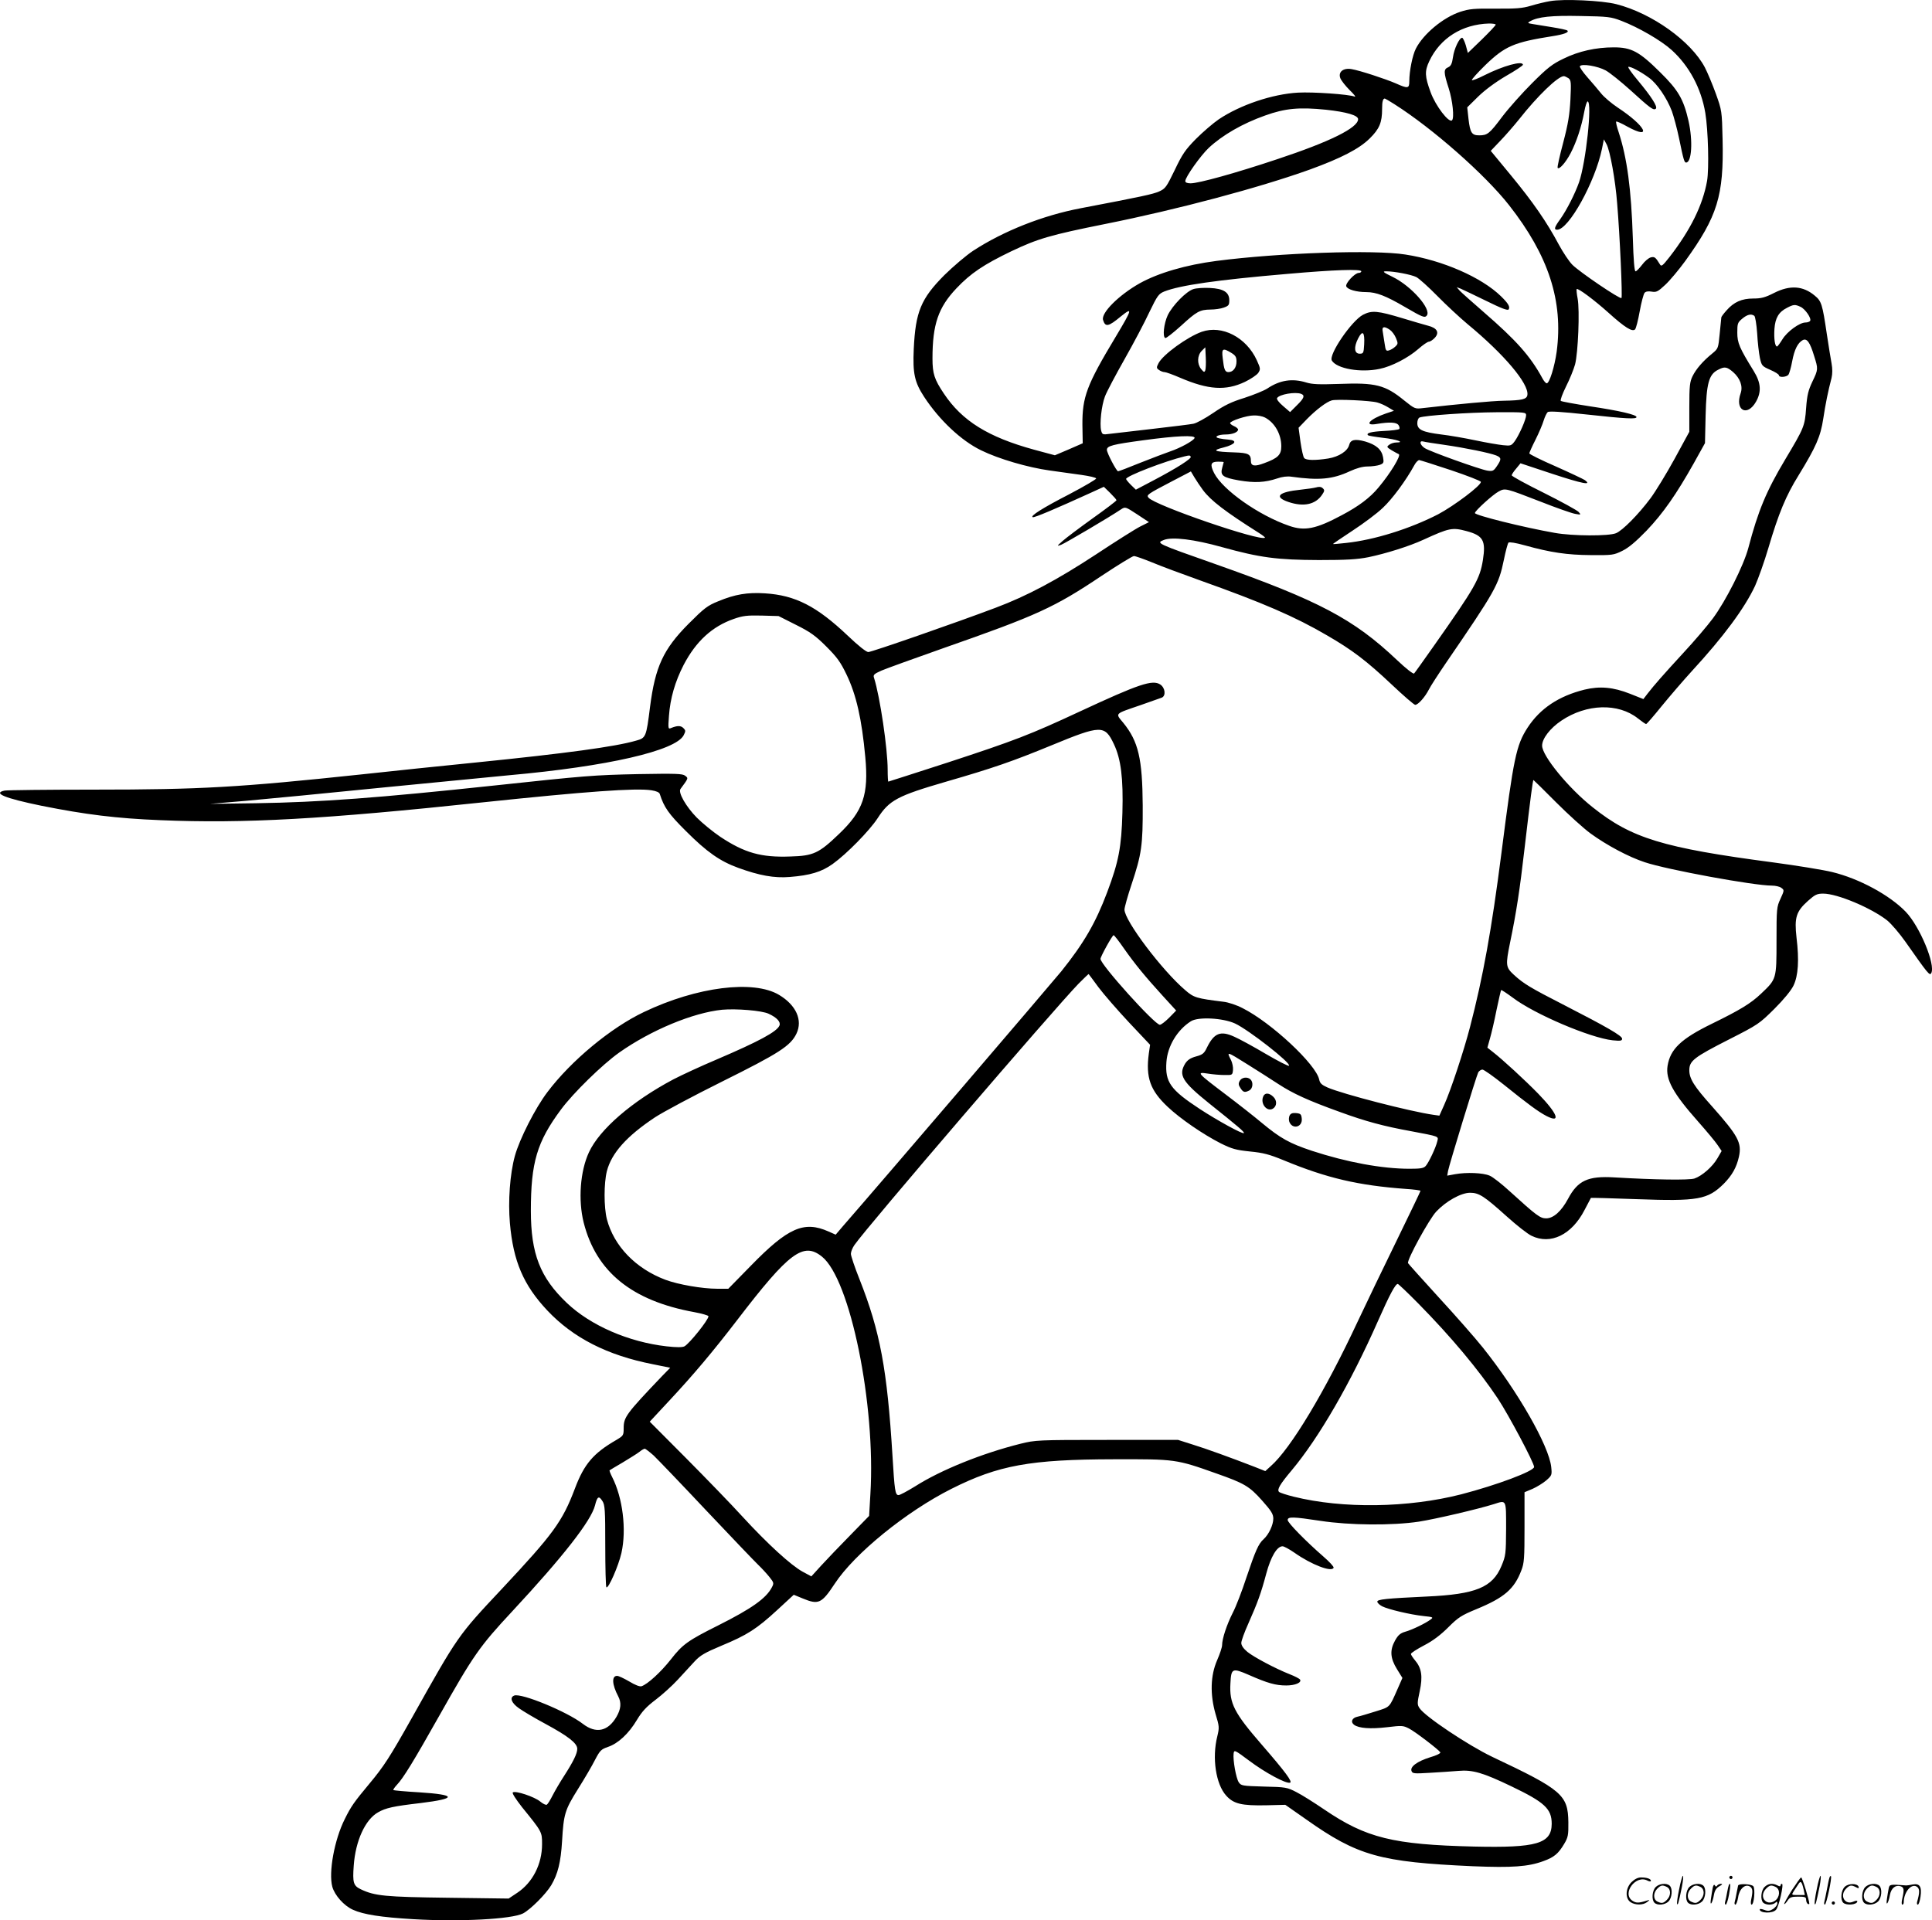 <?xml version="1.0" encoding="UTF-8"?>
<svg xmlns="http://www.w3.org/2000/svg" version="1.0" viewBox="0 0 1207.447 1200.376" preserveAspectRatio="xMidYMid meet">
  <g transform="translate(-1.225,1200.599) scale(0.1,-0.1)" fill="#000000" stroke="none">
    <path d="M9700 11999 c-30 -5 -84 -18 -120 -29 -54 -16 -93 -19 -220 -18 -135 1 -164 -1 -222 -20 -106 -35 -230 -138 -277 -230 -21 -41 -41 -140 -41 -204 0 -46 -9 -47 -85 -13 -65 28 -223 80 -276 89 -52 9 -85 -18 -70 -57 6 -15 32 -48 58 -74 27 -26 41 -44 32 -41 -39 15 -262 30 -354 25 -161 -9 -362 -77 -496 -167 -35 -24 -99 -79 -142 -122 -67 -68 -86 -96 -133 -195 -52 -107 -58 -116 -98 -134 -39 -17 -103 -31 -491 -105 -236 -45 -481 -142 -670 -265 -44 -29 -125 -98 -181 -153 -146 -147 -180 -229 -191 -461 -7 -154 5 -208 65 -300 95 -145 232 -274 356 -334 110 -54 292 -107 428 -126 62 -9 153 -21 201 -28 48 -7 89 -16 90 -22 1 -5 -74 -49 -167 -98 -169 -87 -249 -138 -229 -144 10 -4 146 54 361 152 l83 38 39 -38 c22 -22 40 -42 40 -46 0 -4 -67 -55 -150 -114 -82 -59 -167 -123 -187 -141 -36 -32 -37 -33 -10 -24 24 9 300 171 377 223 25 16 27 15 99 -32 l74 -49 -54 -27 c-30 -15 -155 -94 -279 -176 -241 -158 -428 -258 -625 -332 -246 -93 -775 -277 -796 -277 -13 0 -62 39 -127 101 -196 186 -329 254 -519 266 -109 7 -188 -6 -293 -50 -67 -27 -87 -43 -185 -141 -157 -158 -208 -268 -240 -518 -24 -191 -26 -195 -88 -212 -131 -38 -443 -80 -997 -136 -217 -22 -541 -55 -720 -75 -763 -81 -1005 -95 -1668 -95 -291 0 -544 -3 -561 -6 -77 -16 2 -48 231 -95 275 -55 468 -79 743 -90 524 -22 1022 6 2020 112 637 67 950 90 1048 75 32 -5 50 -13 53 -24 26 -82 55 -124 164 -232 130 -130 211 -187 326 -229 132 -48 225 -65 322 -57 126 10 198 31 268 81 88 63 230 208 281 286 73 113 123 140 429 229 291 84 415 127 658 227 310 128 333 128 390 7 44 -93 59 -212 53 -429 -6 -214 -23 -305 -95 -496 -72 -191 -145 -318 -287 -495 -57 -70 -1142 -1338 -1364 -1592 l-46 -54 -45 20 c-153 68 -253 24 -485 -214 l-141 -144 -70 0 c-92 0 -243 26 -323 56 -186 70 -322 211 -366 379 -19 76 -19 224 0 300 29 113 124 219 300 336 50 33 239 134 420 224 356 177 428 223 465 300 40 84 -2 178 -109 242 -159 95 -513 51 -844 -107 -207 -98 -456 -305 -603 -500 -77 -101 -175 -295 -204 -400 -31 -113 -43 -283 -31 -420 21 -239 85 -387 233 -545 162 -172 375 -281 661 -337 l108 -22 -49 -50 c-228 -239 -242 -259 -242 -328 0 -45 -2 -47 -47 -74 -142 -82 -200 -150 -257 -301 -79 -209 -135 -285 -457 -629 -277 -295 -273 -290 -564 -809 -136 -242 -173 -300 -265 -410 -95 -114 -114 -141 -153 -220 -65 -129 -102 -333 -78 -423 15 -54 73 -119 129 -144 66 -30 176 -47 379 -59 290 -17 613 0 684 36 47 25 142 120 176 176 42 71 60 144 68 276 10 169 17 194 99 325 41 65 89 147 107 183 31 59 38 66 81 81 63 21 130 83 181 169 32 53 59 82 117 126 41 31 103 87 138 125 35 38 82 89 105 114 35 38 64 55 169 99 159 66 219 104 348 223 l103 95 56 -23 c99 -41 118 -32 200 92 124 189 447 451 729 593 294 148 493 184 1017 185 383 1 387 1 640 -89 173 -61 205 -79 285 -169 58 -65 70 -85 70 -113 0 -39 -28 -99 -60 -128 -33 -29 -52 -74 -108 -240 -27 -83 -65 -182 -85 -220 -38 -75 -67 -163 -67 -203 0 -13 -14 -55 -31 -94 -42 -96 -45 -214 -10 -336 24 -78 24 -86 11 -140 -34 -135 -9 -300 56 -371 46 -51 96 -63 249 -60 l120 3 130 -91 c322 -228 462 -267 1043 -293 244 -10 345 -3 440 32 67 24 94 47 130 108 24 40 27 55 26 135 -2 171 -40 203 -474 408 -151 72 -422 253 -456 305 -15 22 -15 32 1 106 20 93 12 145 -30 194 -14 17 -25 34 -25 39 0 6 37 30 83 54 56 29 104 66 151 113 62 62 81 74 175 113 175 72 237 126 281 242 18 45 20 77 20 270 l0 219 50 21 c27 12 66 36 86 53 35 31 36 34 31 83 -14 133 -209 474 -428 748 -47 59 -171 200 -275 313 -104 114 -190 210 -192 214 -8 20 132 275 176 322 61 65 155 118 212 118 56 0 89 -22 228 -147 62 -56 132 -111 156 -122 119 -58 251 6 331 161 21 40 39 74 40 76 1 1 130 -2 287 -8 382 -14 443 -3 544 97 51 52 79 101 94 168 19 87 -4 130 -168 315 -113 126 -142 173 -142 226 0 59 29 81 251 194 179 91 187 97 280 189 60 60 105 115 120 146 30 62 36 160 19 300 -14 125 -3 163 72 230 44 39 56 45 95 45 88 0 299 -89 399 -167 27 -22 78 -82 114 -133 142 -202 152 -215 162 -197 28 52 -71 291 -159 383 -100 104 -291 208 -461 249 -53 13 -218 40 -367 60 -690 91 -886 151 -1128 344 -152 120 -317 322 -317 386 0 44 50 109 120 156 157 106 356 112 479 14 24 -19 47 -35 51 -35 4 0 48 51 98 113 50 61 134 159 187 217 198 215 330 393 396 534 20 45 58 151 83 236 64 217 110 328 189 455 109 178 137 242 154 353 14 93 30 172 52 256 6 26 6 57 0 90 -5 28 -19 112 -30 186 -27 183 -33 204 -75 238 -74 62 -155 67 -254 17 -57 -29 -81 -35 -130 -35 -72 0 -122 -22 -168 -75 -18 -20 -32 -39 -32 -43 0 -4 -5 -49 -10 -101 -9 -92 -9 -94 -47 -125 -59 -48 -101 -97 -123 -142 -17 -35 -20 -61 -20 -194 l0 -153 -92 -169 c-51 -93 -119 -204 -150 -246 -76 -102 -175 -202 -216 -219 -46 -19 -271 -18 -383 2 -194 34 -499 110 -499 124 0 14 114 117 149 135 41 22 42 21 262 -64 96 -38 193 -72 215 -76 38 -7 38 -6 22 12 -9 10 -107 64 -217 119 -111 55 -201 104 -201 110 0 5 13 25 28 42 l27 33 202 -67 c186 -61 247 -73 200 -38 -11 7 -93 46 -183 86 -90 39 -164 76 -164 81 0 4 17 43 39 86 21 42 44 96 51 120 7 23 19 47 25 52 8 7 88 2 244 -15 248 -27 311 -30 311 -16 0 15 -109 40 -290 67 -96 15 -179 30 -183 34 -5 4 10 44 32 89 23 45 48 107 57 139 19 73 30 338 16 412 -6 30 -8 57 -6 59 8 8 111 -69 199 -148 103 -93 149 -121 166 -104 6 6 19 57 29 113 10 56 24 107 30 115 7 9 23 12 45 8 29 -5 39 0 85 43 29 27 85 94 125 149 201 279 241 407 233 758 -4 181 -5 183 -42 287 -21 58 -52 132 -69 165 -87 164 -330 338 -553 395 -89 23 -331 34 -414 19z m445 -123 c107 -41 249 -123 315 -183 109 -99 184 -238 210 -393 18 -109 24 -347 11 -425 -27 -151 -103 -306 -235 -476 -44 -56 -51 -61 -60 -45 -27 44 -33 49 -57 43 -14 -4 -38 -24 -54 -46 -17 -22 -35 -41 -41 -41 -7 0 -13 68 -17 208 -10 308 -36 500 -88 660 -12 35 -19 65 -16 68 2 3 34 -11 69 -31 161 -88 115 4 -60 119 -39 26 -86 66 -104 89 -18 23 -57 68 -85 100 -29 33 -50 64 -47 69 11 18 111 1 161 -26 27 -15 95 -70 153 -122 124 -113 147 -131 161 -117 12 12 -28 75 -114 178 -37 44 -63 81 -58 83 13 4 76 -29 129 -68 50 -36 112 -127 143 -209 11 -31 32 -107 45 -170 28 -137 33 -151 44 -151 35 0 43 136 15 260 -31 136 -64 193 -178 305 -130 129 -179 155 -289 155 -112 0 -220 -24 -315 -71 -69 -33 -100 -57 -195 -152 -62 -62 -146 -156 -187 -210 -80 -107 -93 -117 -144 -117 -46 0 -57 15 -67 102 l-8 73 68 67 c43 42 108 90 174 129 58 33 106 65 106 70 0 28 -123 -6 -242 -66 -39 -20 -73 -33 -77 -30 -3 4 35 46 84 94 123 119 179 143 420 181 71 11 105 24 93 35 -3 4 -46 13 -95 21 -48 8 -104 17 -123 20 -31 5 -33 7 -15 17 49 28 133 37 315 33 172 -3 190 -5 255 -30z m-785 -24 c0 -5 -39 -46 -87 -93 l-87 -84 -13 48 c-8 26 -18 47 -23 47 -17 0 -50 -69 -57 -121 -6 -42 -13 -56 -31 -64 -28 -12 -28 -31 4 -130 25 -78 36 -186 21 -201 -19 -19 -103 90 -134 176 -36 98 -38 131 -8 194 68 144 205 230 373 235 23 0 42 -3 42 -7z m455 -335 c16 -13 17 -25 12 -133 -5 -94 -14 -151 -45 -269 -22 -82 -38 -154 -35 -158 9 -14 50 32 81 91 37 71 68 165 85 257 7 39 17 69 22 67 29 -8 -11 -380 -54 -505 -25 -71 -76 -172 -117 -230 -37 -51 -42 -67 -20 -67 72 0 237 298 280 505 l12 60 17 -31 c22 -42 55 -224 66 -369 17 -201 34 -585 27 -592 -9 -9 -261 162 -307 208 -20 20 -58 77 -84 125 -76 143 -163 268 -299 433 l-127 154 58 61 c33 34 86 95 119 136 114 145 243 270 280 270 5 0 18 -6 29 -13z m-1087 -163 c238 -151 565 -439 715 -630 248 -316 340 -600 298 -917 -13 -93 -45 -197 -62 -197 -6 0 -18 14 -27 31 -76 140 -165 239 -367 414 -71 62 -139 122 -150 134 l-19 22 24 -9 c14 -6 85 -40 159 -76 97 -48 137 -63 142 -54 10 16 -2 37 -48 82 -121 118 -364 225 -598 261 -195 31 -786 11 -1180 -40 -192 -25 -363 -75 -480 -140 -131 -74 -242 -185 -229 -229 14 -46 33 -43 110 21 77 62 74 49 -32 -128 -181 -301 -208 -375 -207 -549 l2 -115 -87 -38 -87 -37 -130 35 c-288 79 -450 180 -564 351 -59 88 -71 124 -71 219 0 213 36 319 150 439 89 94 170 148 342 231 166 79 244 102 588 171 455 91 963 227 1278 340 195 71 308 129 374 194 61 60 78 99 78 186 0 45 5 64 17 64 2 0 30 -16 61 -36z m-428 -34 c128 -14 200 -35 200 -59 0 -54 -176 -141 -505 -250 -260 -87 -491 -151 -542 -151 -21 0 -33 5 -33 14 0 25 96 160 147 208 86 80 211 152 352 202 125 45 213 53 381 36z m220 -1010 c0 -5 -7 -10 -16 -10 -24 0 -85 -65 -78 -84 8 -20 64 -36 126 -36 61 0 121 -23 239 -92 113 -66 125 -70 138 -55 32 39 -96 185 -213 242 -60 29 -66 35 -41 35 51 0 156 -20 189 -36 17 -9 76 -62 131 -118 55 -56 140 -135 189 -176 229 -189 384 -373 374 -443 -4 -27 -33 -34 -148 -36 -71 -1 -287 -21 -505 -46 -49 -6 -51 -5 -116 47 -120 98 -179 113 -409 104 -122 -4 -165 -3 -204 9 -88 27 -165 15 -244 -38 -20 -13 -84 -39 -142 -58 -81 -25 -125 -46 -195 -94 -50 -34 -106 -65 -125 -68 -19 -4 -134 -18 -255 -32 -121 -14 -241 -28 -267 -31 -45 -6 -47 -5 -54 21 -10 42 2 155 24 213 11 29 66 133 122 232 56 99 126 231 155 294 51 105 58 115 94 130 100 39 327 72 771 110 295 26 460 31 460 16z m2745 -222 c29 -13 70 -72 60 -88 -3 -5 -16 -10 -29 -10 -37 0 -115 -57 -144 -105 -15 -24 -30 -45 -34 -45 -13 0 -20 49 -16 110 5 69 27 106 79 132 40 21 50 22 84 6z m-289 -56 c6 -4 14 -53 18 -109 3 -56 11 -125 17 -154 11 -49 13 -52 65 -75 30 -13 54 -28 54 -34 0 -15 46 -12 59 3 6 8 17 46 24 85 14 74 35 115 66 132 26 13 45 -13 71 -99 26 -82 26 -84 -11 -161 -25 -53 -33 -83 -39 -165 -8 -113 -13 -124 -130 -320 -119 -199 -170 -322 -231 -554 -29 -110 -141 -332 -222 -441 -35 -47 -117 -143 -183 -214 -127 -138 -183 -202 -225 -256 l-26 -34 -83 33 c-106 42 -190 49 -285 26 -161 -40 -278 -118 -356 -238 -71 -110 -87 -186 -163 -782 -62 -484 -115 -776 -197 -1091 -37 -143 -120 -395 -161 -485 l-30 -67 -36 5 c-143 20 -569 130 -663 171 -36 16 -47 26 -52 49 -19 95 -300 357 -479 447 -36 19 -90 37 -120 40 -168 21 -184 25 -239 73 -144 123 -379 434 -379 503 0 14 20 85 44 157 63 189 71 244 70 493 -2 294 -27 401 -121 517 -51 62 -59 54 107 111 63 22 123 43 133 47 27 11 22 61 -9 82 -49 32 -132 4 -504 -169 -309 -144 -405 -181 -826 -319 -201 -65 -368 -119 -370 -119 -2 0 -4 33 -4 74 0 132 -48 457 -85 574 -7 19 -1 25 46 46 30 13 205 76 389 141 583 204 691 253 988 452 101 67 192 123 201 123 10 0 60 -18 112 -39 52 -22 189 -73 304 -114 387 -138 590 -225 793 -344 155 -90 244 -157 402 -306 74 -70 140 -127 147 -127 18 0 61 48 85 95 11 22 59 96 106 165 311 454 331 490 363 646 11 54 24 103 29 108 5 5 45 -1 102 -17 162 -45 264 -60 413 -61 134 -1 143 0 197 27 39 19 84 57 151 126 103 108 186 227 295 421 l70 126 4 174 c5 199 20 255 77 284 42 22 55 20 95 -14 44 -39 62 -89 47 -132 -38 -107 41 -150 96 -53 35 62 31 118 -14 191 -90 146 -103 176 -103 241 0 56 2 63 31 87 31 26 55 32 75 18z m-2832 -488 c25 -10 19 -27 -27 -72 l-42 -42 -44 38 c-27 23 -42 43 -37 50 14 23 113 40 150 26z m476 -54 c19 -5 50 -19 69 -31 l35 -21 -51 -17 c-102 -35 -141 -80 -55 -65 79 13 123 11 135 -8 6 -9 8 -20 4 -24 -4 -4 -47 -10 -95 -12 -80 -4 -114 -13 -100 -27 3 -3 45 -10 94 -16 84 -9 140 -29 83 -29 -14 0 -34 -6 -44 -14 -18 -13 -17 -15 15 -35 19 -11 39 -22 44 -24 17 -6 -52 -120 -127 -209 -53 -64 -124 -117 -228 -172 -162 -87 -233 -101 -330 -67 -189 65 -414 223 -469 330 -27 54 -21 71 25 71 19 0 35 -1 35 -3 0 -1 -4 -16 -9 -34 -14 -49 2 -62 104 -80 99 -17 164 -13 239 12 31 11 64 15 90 11 172 -24 257 -16 364 34 44 20 80 30 112 30 27 0 61 5 75 10 25 9 27 14 21 48 -9 48 -43 78 -111 98 -64 18 -93 12 -101 -22 -10 -38 -64 -73 -130 -84 -81 -13 -140 -12 -151 3 -6 6 -16 52 -23 100 l-12 89 53 55 c58 59 122 107 154 116 29 9 244 -1 285 -13z m930 -80 c0 -25 -42 -121 -71 -162 -21 -28 -25 -30 -73 -25 -28 3 -105 16 -171 30 -66 14 -163 31 -215 37 -119 15 -150 30 -150 71 0 16 6 32 14 35 34 13 307 32 479 33 180 1 187 0 187 -19z m-1632 -14 c61 -32 102 -104 102 -180 0 -53 -21 -74 -106 -105 -60 -23 -84 -19 -84 13 0 43 -15 51 -102 54 -130 4 -145 12 -68 31 74 19 89 44 30 49 -19 1 -46 5 -59 8 -36 8 -7 24 42 24 41 0 77 14 77 31 0 5 -11 15 -25 21 -14 6 -25 15 -25 19 0 14 104 48 148 48 24 1 55 -5 70 -13z m-440 -128 c-6 -17 -90 -63 -153 -84 -27 -9 -110 -41 -184 -70 -73 -30 -137 -54 -141 -54 -10 0 -70 114 -70 134 0 25 36 34 229 60 204 28 325 33 319 14z m1562 -43 c131 -19 282 -50 323 -66 33 -14 34 -23 5 -66 -21 -31 -26 -34 -60 -29 -48 8 -358 119 -392 141 -30 20 -36 49 -8 41 9 -3 69 -12 132 -21z m-1586 -74 c7 -11 -83 -69 -231 -147 l-112 -59 -31 30 c-16 16 -30 33 -30 37 0 18 244 112 365 141 32 8 34 7 39 -2z m1626 -84 c101 -34 186 -67 187 -73 6 -20 -167 -150 -267 -203 -175 -90 -397 -160 -575 -179 -44 -5 -81 -8 -82 -7 -2 1 53 38 121 83 69 45 155 109 191 144 58 54 144 170 197 267 9 17 23 31 30 31 7 -1 96 -29 198 -63z m-1550 -124 c50 -67 141 -136 348 -267 24 -15 42 -29 40 -31 -26 -26 -687 201 -728 250 -14 17 -7 22 150 104 l115 60 22 -37 c12 -20 36 -56 53 -79z m1648 -257 c104 -28 121 -59 102 -181 -19 -118 -49 -171 -309 -540 -62 -88 -116 -164 -121 -169 -5 -5 -50 30 -107 84 -271 257 -490 372 -1133 599 -372 131 -375 132 -323 152 52 20 187 4 362 -45 238 -66 344 -80 606 -81 173 0 239 4 310 18 110 23 254 68 343 109 162 74 180 78 270 54z m-4191 -586 c90 -45 122 -68 189 -135 68 -68 89 -97 127 -176 61 -127 95 -277 117 -515 22 -235 -13 -337 -164 -481 -126 -121 -160 -137 -304 -141 -184 -7 -287 23 -438 123 -46 31 -112 85 -147 120 -67 68 -118 157 -102 179 51 69 50 67 29 83 -16 13 -60 14 -294 10 -278 -6 -326 -10 -905 -72 -712 -76 -1083 -104 -1480 -110 l-290 -4 225 19 c124 11 518 49 875 85 358 35 704 69 770 75 614 55 1040 153 1090 250 13 26 13 30 -2 45 -16 16 -38 16 -77 0 -18 -8 -19 -4 -13 76 8 110 38 214 92 319 77 147 178 240 313 287 57 20 83 23 174 21 l106 -3 109 -55z m4750 -1109 c76 -76 174 -165 217 -196 99 -72 237 -146 338 -179 137 -46 680 -146 794 -146 22 0 49 -6 59 -14 19 -14 19 -15 -5 -68 -24 -51 -25 -61 -25 -263 0 -241 0 -239 -97 -331 -64 -61 -132 -102 -308 -188 -192 -94 -259 -158 -276 -263 -13 -85 34 -171 191 -348 53 -60 109 -127 122 -147 l25 -37 -26 -45 c-31 -54 -97 -111 -144 -127 -34 -11 -246 -8 -500 7 -165 10 -229 -19 -290 -134 -42 -78 -91 -122 -137 -122 -37 0 -60 17 -226 168 -50 46 -107 91 -127 99 -42 18 -144 22 -216 9 l-49 -9 5 29 c7 38 177 594 189 617 6 9 17 17 26 17 9 0 68 -42 132 -93 154 -124 218 -171 268 -197 93 -48 71 13 -51 139 -82 84 -223 214 -285 262 l-33 26 16 57 c9 31 28 111 41 178 14 67 27 123 29 125 2 2 34 -19 72 -47 135 -103 485 -252 625 -267 50 -5 59 -3 59 10 0 18 -95 73 -360 209 -215 110 -256 135 -316 190 -52 48 -53 60 -24 203 39 187 61 332 90 585 38 326 52 430 56 430 1 0 65 -62 141 -139z m-2701 -913 c71 -101 132 -175 242 -296 l85 -93 -44 -45 c-24 -24 -50 -44 -58 -44 -32 0 -371 376 -371 412 0 14 74 148 82 148 4 0 33 -37 64 -82z m-159 -243 c33 -44 119 -143 191 -220 l132 -140 -8 -55 c-20 -150 9 -230 117 -332 79 -75 222 -173 334 -230 69 -34 94 -41 181 -50 83 -8 121 -18 211 -55 271 -112 465 -157 763 -179 50 -3 92 -9 92 -12 0 -3 -67 -143 -149 -311 -82 -168 -192 -396 -244 -507 -203 -435 -419 -795 -543 -903 l-34 -31 -68 27 c-139 54 -304 114 -389 140 l-88 28 -445 0 c-434 0 -447 -1 -540 -24 -240 -60 -498 -164 -658 -266 -49 -30 -95 -55 -104 -55 -21 0 -25 28 -38 245 -33 540 -77 778 -206 1104 -30 75 -54 147 -54 159 0 13 10 38 22 55 76 111 1247 1475 1401 1634 34 34 62 61 63 60 1 -1 29 -38 61 -82z m-2061 -166 c52 -24 76 -51 68 -73 -15 -39 -129 -100 -393 -213 -97 -41 -218 -97 -270 -124 -260 -138 -462 -313 -528 -456 -55 -118 -68 -299 -33 -439 78 -308 301 -489 690 -560 49 -9 90 -21 90 -26 0 -23 -119 -171 -150 -188 -13 -7 -50 -7 -112 0 -237 27 -475 130 -624 272 -166 158 -224 307 -224 575 0 302 38 431 188 633 76 103 259 282 365 357 199 140 459 248 642 267 88 8 249 -5 291 -25z m2915 -61 c84 -39 352 -248 337 -264 -4 -4 -70 30 -145 74 -76 45 -164 93 -196 107 -87 40 -127 24 -172 -68 -17 -36 -27 -44 -68 -55 -36 -10 -53 -22 -68 -45 -43 -72 -18 -113 151 -249 179 -143 222 -179 216 -185 -8 -8 -166 79 -276 151 -183 120 -217 168 -208 293 7 100 68 201 153 255 45 29 200 21 276 -14z m77 -255 c59 -37 146 -92 193 -123 92 -60 185 -103 388 -176 156 -57 270 -88 441 -119 179 -34 173 -31 165 -63 -9 -40 -54 -134 -72 -154 -13 -15 -32 -18 -102 -18 -172 0 -392 41 -609 112 -141 47 -197 78 -314 175 -45 38 -147 118 -225 177 -181 137 -185 142 -113 131 30 -5 78 -9 105 -9 49 -1 50 0 53 31 2 17 -4 45 -12 62 -29 56 -29 56 102 -26z m-2659 -1202 c177 -141 337 -926 303 -1484 l-8 -137 -120 -123 c-66 -67 -147 -152 -180 -188 l-61 -67 -54 29 c-72 39 -219 173 -376 344 -70 77 -230 242 -354 367 l-226 227 119 128 c155 166 276 310 428 508 324 423 413 489 529 396z m3727 -293 c203 -206 378 -415 497 -594 68 -103 227 -402 227 -428 0 -26 -232 -113 -455 -171 -332 -85 -740 -91 -1047 -15 -45 11 -87 25 -92 30 -14 14 4 46 79 135 170 203 368 545 540 935 73 165 108 230 123 230 4 0 62 -55 128 -122z m-4779 -950 c25 -24 173 -178 328 -343 156 -165 302 -318 325 -340 23 -22 55 -57 71 -77 28 -35 29 -39 15 -65 -36 -69 -127 -133 -336 -238 -188 -94 -222 -118 -295 -212 -62 -79 -146 -156 -184 -168 -11 -3 -40 8 -76 30 -33 19 -66 35 -76 35 -35 0 -32 -54 7 -128 21 -40 17 -80 -11 -128 -53 -91 -128 -107 -210 -44 -98 76 -384 194 -429 177 -30 -12 -18 -46 29 -79 25 -18 99 -62 166 -98 142 -77 199 -121 199 -156 0 -29 -24 -79 -84 -172 -24 -37 -55 -90 -70 -119 -14 -28 -30 -54 -36 -58 -6 -4 -24 5 -41 19 -35 30 -158 71 -172 57 -5 -5 19 -42 58 -92 125 -154 125 -154 125 -231 0 -125 -59 -240 -155 -304 l-54 -36 -378 5 c-393 5 -458 11 -546 53 -46 22 -52 41 -44 148 11 155 72 288 152 333 49 28 95 38 266 58 229 28 226 52 -7 67 -88 5 -161 12 -163 14 -3 2 7 17 21 32 41 43 104 146 268 437 211 374 249 429 455 650 317 341 492 565 516 661 14 56 24 62 46 27 16 -24 18 -54 18 -279 0 -139 3 -256 7 -260 12 -12 76 134 94 214 33 147 8 346 -58 475 -11 22 -18 40 -16 42 2 1 38 24 82 49 43 26 90 55 104 66 13 11 29 20 34 20 4 0 29 -19 55 -42z m5328 -458 c-1 -158 -2 -168 -29 -233 -56 -134 -160 -177 -466 -191 -257 -12 -310 -18 -310 -32 0 -7 13 -20 30 -29 37 -19 175 -52 259 -61 59 -6 63 -8 45 -21 -31 -24 -116 -65 -159 -77 -31 -9 -45 -21 -64 -55 -34 -61 -30 -111 12 -179 l34 -55 -29 -66 c-54 -122 -46 -114 -138 -143 -47 -15 -98 -30 -113 -33 -35 -7 -46 -33 -22 -51 30 -22 103 -27 206 -15 92 11 100 11 137 -8 39 -20 184 -131 196 -149 3 -6 -25 -20 -64 -31 -80 -25 -127 -59 -116 -86 6 -16 16 -17 114 -11 59 3 139 9 179 12 89 8 155 -12 330 -96 209 -100 253 -141 253 -235 -1 -124 -94 -151 -485 -142 -505 12 -674 53 -937 232 -62 42 -139 91 -173 108 -58 30 -66 32 -203 35 -136 4 -143 5 -158 27 -17 26 -37 140 -32 179 3 25 6 24 97 -44 100 -75 228 -144 255 -138 19 4 -28 67 -177 239 -171 197 -202 257 -195 381 5 96 11 99 115 54 118 -52 168 -66 234 -66 56 0 98 18 86 37 -4 6 -33 21 -64 33 -91 36 -224 107 -265 140 -25 21 -38 40 -38 56 0 13 20 68 44 121 58 131 79 188 112 312 29 107 67 171 102 171 9 0 42 -18 74 -40 106 -75 234 -124 245 -94 2 7 -27 38 -64 70 -108 94 -223 211 -223 228 0 22 34 21 205 -5 183 -28 449 -30 615 -5 107 17 368 78 470 110 78 25 75 31 75 -154z M7471 10199 c-45 -14 -131 -102 -161 -164 -24 -52 -33 -135 -15 -142 6 -2 50 33 99 77 97 89 116 100 184 101 26 0 63 5 82 12 31 11 35 16 35 46 0 50 -36 73 -122 77 -37 2 -83 -1 -102 -7z M8530 10038 c-72 -39 -216 -250 -194 -286 31 -51 180 -77 298 -52 75 15 179 69 243 125 28 25 58 45 65 45 8 0 25 11 37 24 31 33 15 62 -42 76 -23 6 -94 27 -157 46 -159 48 -194 51 -250 22z m169 -94 c13 -9 30 -32 38 -52 13 -32 13 -36 -4 -52 -10 -10 -28 -21 -39 -24 -19 -6 -22 -2 -28 41 -4 26 -9 60 -12 76 -7 32 9 36 45 11z m-161 -90 c-3 -55 -5 -59 -28 -59 -34 0 -38 40 -10 95 28 55 42 41 38 -36z M7523 9932 c-90 -32 -242 -142 -270 -196 -14 -27 -14 -31 3 -43 10 -7 25 -13 34 -13 9 0 53 -16 97 -35 177 -76 286 -83 406 -26 37 18 74 43 83 56 15 23 14 28 -9 79 -66 144 -218 222 -344 178z m22 -241 c-6 -14 -9 -12 -26 8 -26 32 -25 85 4 114 l22 22 3 -64 c2 -35 0 -71 -3 -80z m163 109 c26 -16 32 -26 32 -54 0 -38 -21 -66 -50 -66 -22 0 -28 15 -36 86 -8 62 0 67 54 34z M8237 8959 c-15 -4 -58 -10 -95 -14 -140 -14 -171 -45 -77 -77 95 -32 170 -16 211 47 15 22 15 28 3 39 -9 9 -23 11 -42 5z M7760 5249 c-9 -16 -8 -26 5 -45 17 -27 27 -29 56 -14 21 12 25 50 7 68 -19 19 -56 14 -68 -9z M7904 5143 c-11 -44 30 -88 64 -67 25 16 26 50 3 73 -30 30 -59 27 -67 -6z M8072 5033 c-5 -10 -6 -27 -2 -39 19 -50 83 -35 78 19 -3 28 -7 32 -35 35 -23 2 -34 -2 -41 -15z M10506 194 c-10 -47 -15 -88 -12 -91 5 -6 9 7 30 110 7 37 10 67 6 67 -4 0 -15 -39 -24 -86z M10820 270 c0 -5 5 -10 10 -10 6 0 10 5 10 10 0 6 -4 10 -10 10 -5 0 -10 -4 -10 -10z M11366 194 c-10 -47 -15 -88 -12 -91 5 -6 9 7 30 110 7 37 10 67 6 67 -4 0 -15 -39 -24 -86z M11446 269 c-3 -8 -10 -41 -16 -74 -6 -33 -14 -68 -16 -77 -3 -10 -1 -18 3 -18 10 0 46 171 38 178 -2 3 -7 -1 -9 -9z M10209 241 c-38 -38 -41 -101 -7 -125 29 -20 79 -20 104 0 18 14 18 15 1 10 -53 -17 -69 -17 -92 -2 -69 45 21 166 94 126 12 -6 21 -7 21 -1 0 12 -25 21 -62 21 -19 0 -39 -10 -59 -29z M11210 189 c-28 -45 -49 -83 -47 -85 2 -3 12 7 21 21 14 21 24 25 66 25 43 0 50 -3 50 -19 0 -11 5 -23 10 -26 6 -3 10 -3 10 1 0 20 -44 164 -51 164 -4 0 -30 -37 -59 -81z m75 4 l7 -33 -42 0 c-42 0 -42 0 -28 23 8 12 21 32 29 44 15 25 22 18 34 -34z M10360 210 c-22 -22 -27 -79 -8 -98 19 -19 66 -14 88 8 22 22 27 79 8 98 -19 19 -66 14 -88 -8z m71 0 c25 -14 25 -54 -1 -80 -23 -23 -33 -24 -61 -10 -25 14 -25 54 1 80 23 23 33 24 61 10z M10570 210 c-22 -22 -27 -79 -8 -98 19 -19 66 -14 88 8 22 22 27 79 8 98 -19 19 -66 14 -88 -8z m71 0 c25 -14 25 -54 -1 -80 -23 -23 -33 -24 -61 -10 -25 14 -25 54 1 80 23 23 33 24 61 10z M10716 204 c-3 -16 -8 -47 -11 -69 -8 -51 10 -26 19 27 5 27 15 42 34 53 18 10 22 14 10 15 -9 0 -20 -5 -24 -11 -5 -8 -9 -8 -14 1 -5 8 -10 3 -14 -16z M10817 223 c-2 -4 -7 -26 -11 -48 -4 -22 -9 -48 -12 -57 -3 -10 -1 -18 4 -18 4 0 14 28 20 62 11 58 10 81 -1 61z M10875 220 c-1 -3 -5 -23 -9 -45 -4 -22 -9 -48 -12 -57 -3 -10 -1 -18 4 -18 5 0 13 20 17 45 7 53 44 87 74 68 17 -11 19 -28 8 -80 -4 -18 -3 -33 2 -33 16 0 24 99 11 115 -12 14 -87 18 -95 5z M11040 210 c-22 -22 -27 -79 -8 -98 7 -7 24 -12 38 -12 14 0 31 5 38 12 9 9 12 8 12 -5 0 -9 -12 -24 -26 -34 -21 -13 -32 -15 -55 -6 -16 6 -29 8 -29 3 0 -24 81 -27 102 -2 18 19 50 162 37 162 -5 0 -9 -5 -9 -10 0 -7 -6 -7 -19 0 -30 16 -59 12 -81 -10z m71 0 c29 -16 25 -65 -6 -86 -56 -37 -103 28 -55 76 23 23 33 24 61 10z M11541 211 c-23 -23 -28 -80 -9 -99 19 -19 88 -13 88 9 0 5 -11 4 -24 -2 -54 -25 -89 38 -46 81 23 23 33 24 62 9 16 -9 19 -8 16 3 -8 22 -64 22 -87 -1z M11670 210 c-22 -22 -27 -79 -8 -98 19 -19 66 -14 88 8 22 22 27 79 8 98 -19 19 -66 14 -88 -8z m71 0 c25 -14 25 -54 -1 -80 -23 -23 -33 -24 -61 -10 -25 14 -25 54 1 80 23 23 33 24 61 10z M11816 201 c-3 -14 -8 -44 -11 -66 -8 -51 10 -26 19 27 8 41 35 63 66 53 22 -7 24 -21 11 -77 -5 -22 -5 -38 0 -38 5 0 9 6 9 13 0 68 51 125 85 97 15 -13 15 -35 -1 -92 -3 -10 -1 -18 4 -18 6 0 13 23 17 50 9 63 -5 84 -49 76 -17 -4 -35 -6 -41 -6 -101 8 -104 7 -109 -19z M11460 110 c0 -5 5 -10 10 -10 6 0 10 5 10 10 0 6 -4 10 -10 10 -5 0 -10 -4 -10 -10z"></path>
  </g>
</svg>
